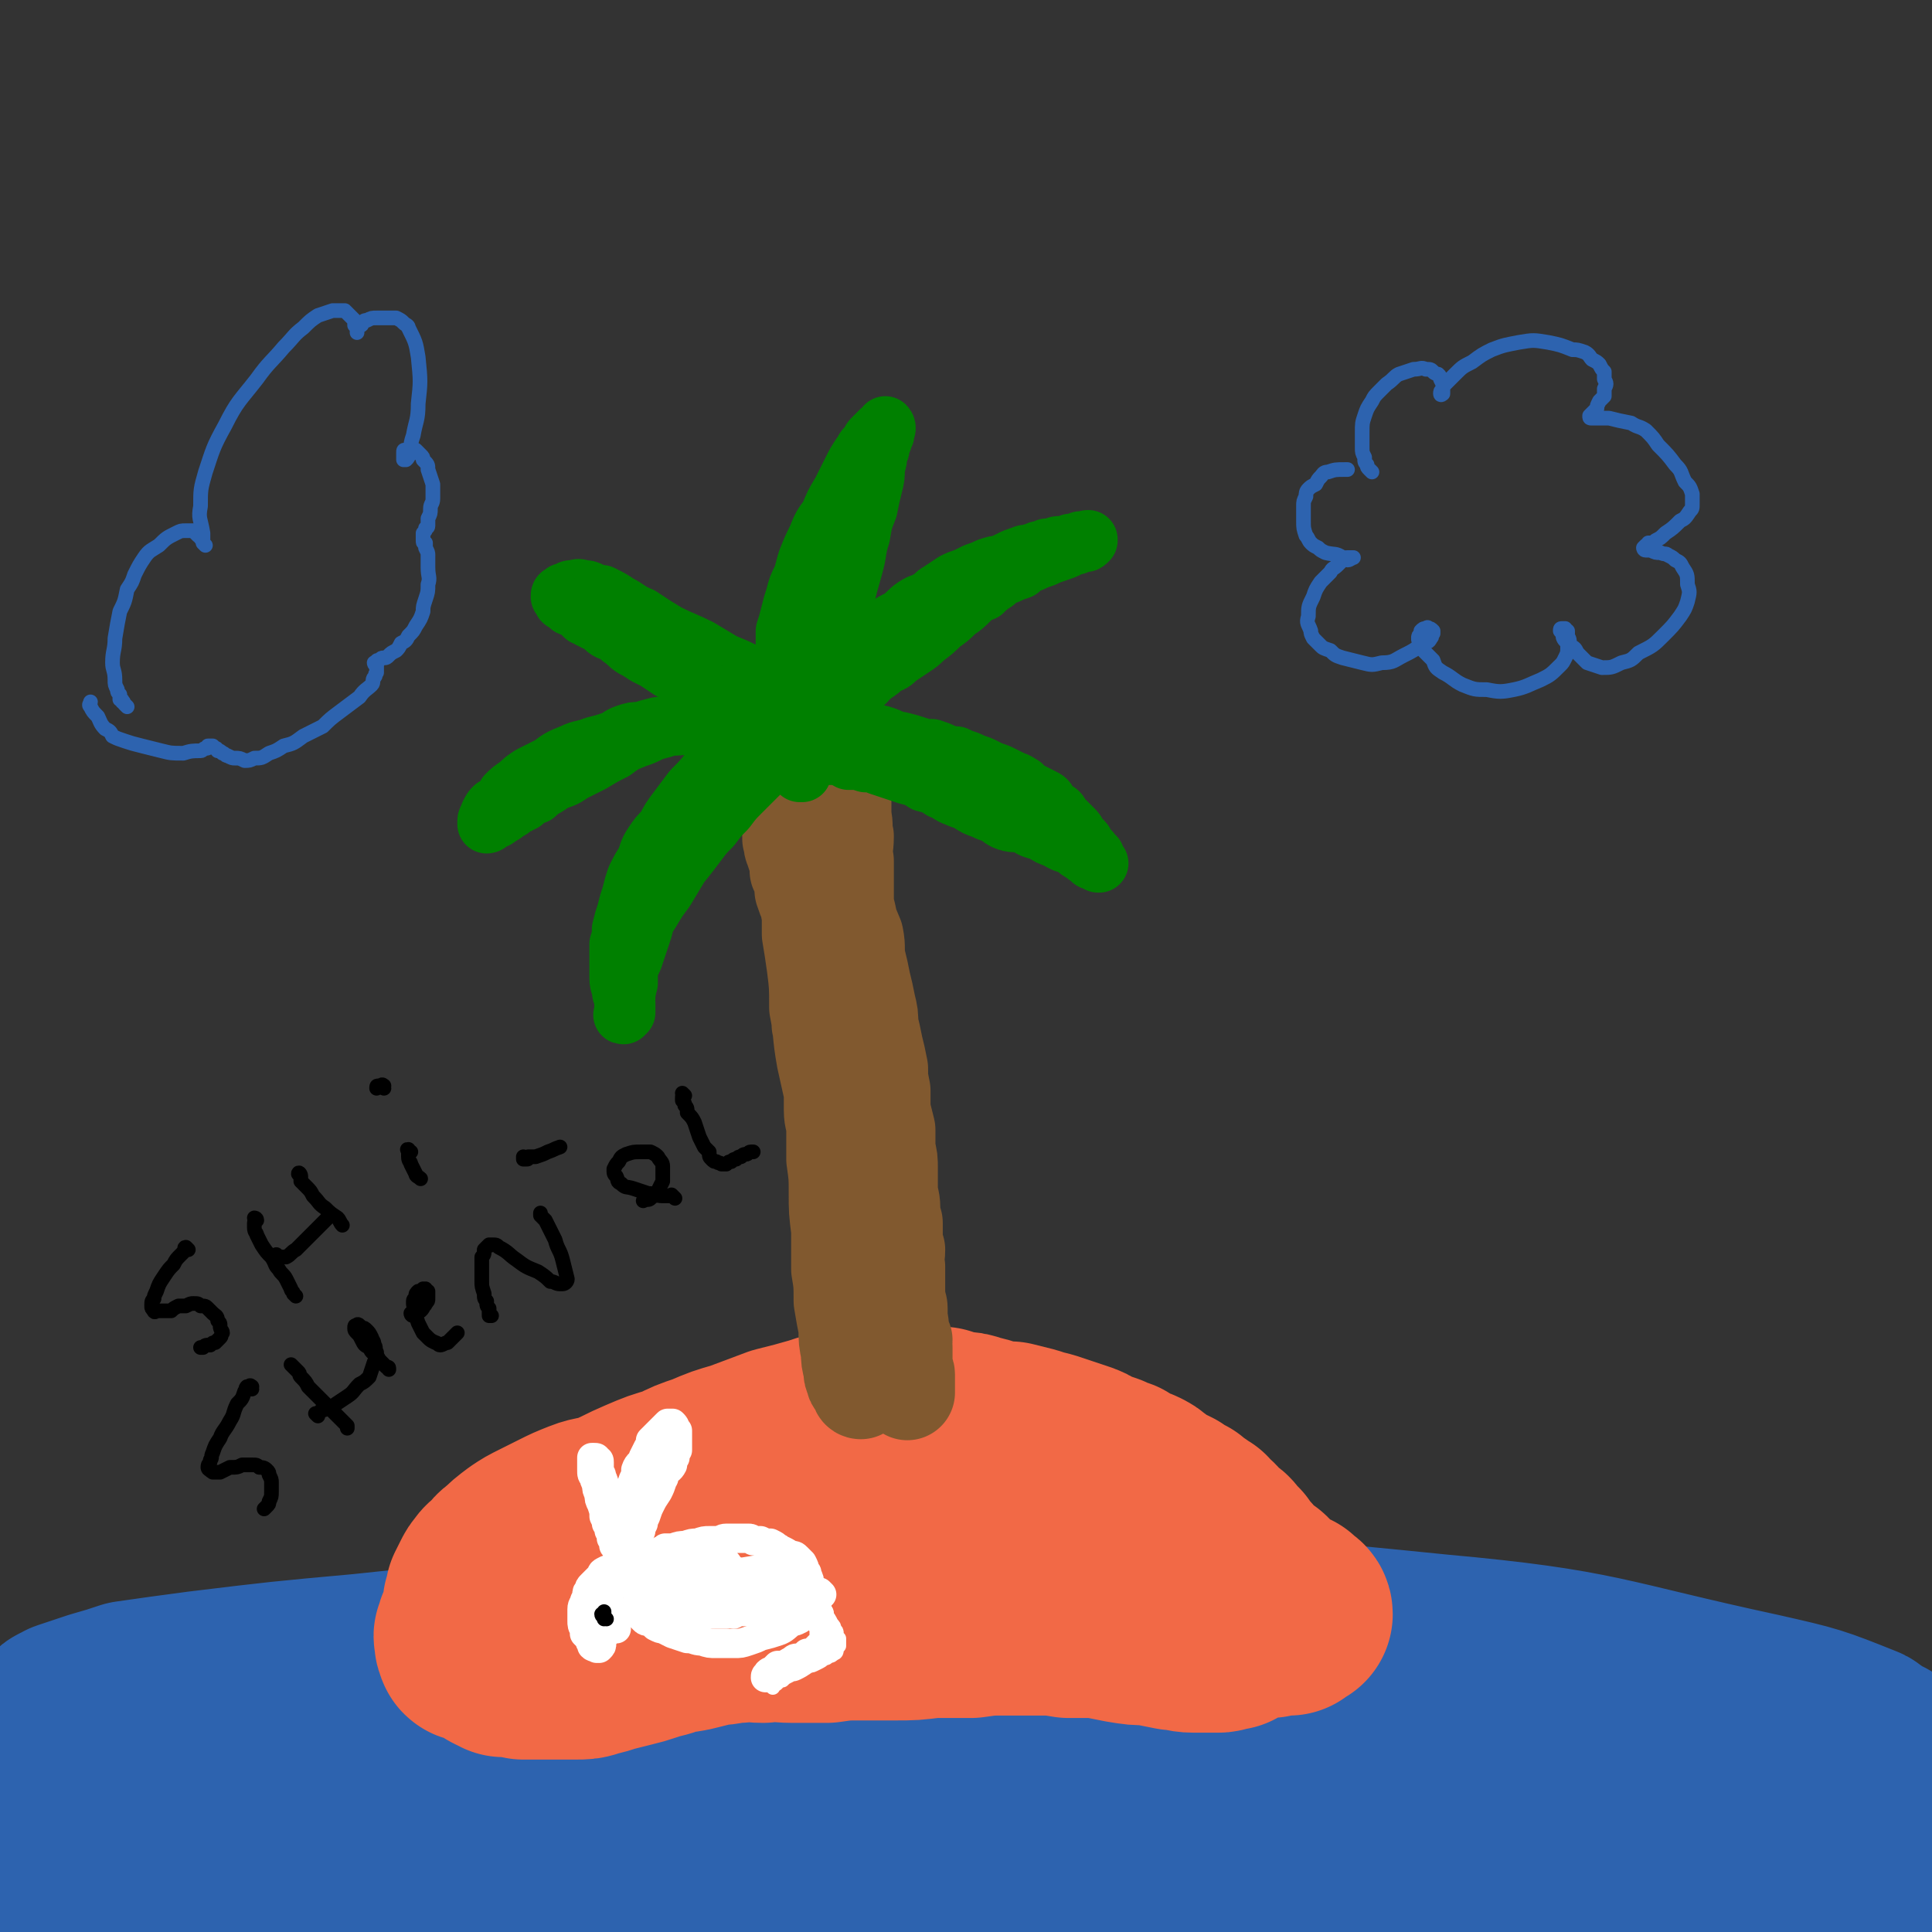 <svg viewBox='0 0 790 790' version='1.1' xmlns='http://www.w3.org/2000/svg' xmlns:xlink='http://www.w3.org/1999/xlink'><rect x="0" y="0" width="790" height="790" fill="#333333" stroke="none"/><g fill='none' stroke='#2D63AF' stroke-width='79' stroke-linecap='round' stroke-linejoin='round'><path d='M694,704c0,0 -1,-1 -1,-1 0,0 0,0 1,1 0,0 0,-1 0,0 1,0 1,0 1,0 0,0 0,0 0,0 -2,0 -2,0 -4,0 -21,-1 -21,-2 -42,-3 -35,-3 -35,-4 -70,-6 -44,-3 -44,-3 -87,-5 -81,-4 -81,-4 -162,-8 -51,-2 -51,-4 -102,-3 -47,1 -47,1 -94,7 -43,5 -43,7 -85,14 -10,1 -10,2 -20,3 -2,1 -3,1 -4,1 0,-1 2,-1 3,-2 6,-2 6,-2 12,-4 7,-2 7,-2 13,-4 14,-2 14,-2 29,-4 33,-4 33,-4 66,-7 50,-5 50,-7 100,-10 61,-5 61,-8 122,-7 109,0 110,-2 218,9 66,6 66,10 131,24 22,5 22,5 42,13 2,1 2,3 2,5 0,1 0,1 -1,1 -5,2 -5,2 -10,3 -13,2 -13,2 -26,2 -33,-2 -33,-4 -67,-7 -43,-3 -43,-4 -87,-7 -45,-4 -45,-6 -90,-7 -89,-4 -89,-3 -179,-3 -36,0 -36,-3 -72,2 -91,11 -92,12 -182,28 -12,2 -11,4 -22,9 -4,1 -4,1 -6,3 -1,1 0,2 1,2 3,1 3,2 7,1 7,0 7,0 14,-1 17,-4 17,-5 33,-8 37,-7 37,-7 74,-12 50,-7 50,-7 100,-12 56,-4 56,-6 112,-6 102,0 102,-3 204,6 62,5 62,8 123,21 18,4 25,7 36,13 2,2 -4,2 -9,3 -10,1 -10,1 -21,0 -28,-1 -28,-3 -57,-5 -43,-3 -43,-4 -87,-6 -50,-3 -50,-4 -100,-4 -93,0 -93,2 -186,5 -63,2 -63,2 -126,6 -37,3 -38,3 -74,8 -7,1 -7,2 -12,4 -1,0 -1,1 -1,1 1,1 1,1 1,2 5,2 6,2 11,2 13,2 13,2 27,1 33,0 33,0 66,-2 49,-3 49,-4 98,-7 60,-3 60,-3 119,-5 58,-2 58,-3 115,-2 79,1 79,1 158,7 19,1 19,2 37,7 9,3 9,4 17,8 2,1 1,1 2,2 0,2 0,2 0,3 -1,2 -1,2 -1,3 0,1 0,1 0,3 0,1 1,2 -1,3 -8,4 -8,7 -18,8 -28,3 -28,2 -56,1 -34,-2 -34,-4 -69,-7 -40,-4 -40,-5 -80,-7 -46,-2 -46,-2 -93,-3 -42,-1 -42,0 -85,-1 -65,-1 -65,-3 -129,-2 -29,0 -29,1 -57,5 -44,7 -44,8 -88,18 -9,2 -9,3 -18,6 -3,0 -3,0 -5,1 -1,0 -1,0 -1,1 -1,0 -1,0 0,1 2,0 2,0 4,0 4,0 4,0 9,0 4,0 4,0 8,-1 8,-2 8,-3 16,-6 27,-7 27,-8 54,-14 42,-10 42,-11 84,-18 46,-9 46,-10 92,-14 86,-9 86,-10 173,-12 38,0 56,3 76,8 6,2 -11,6 -23,6 -22,0 -22,-3 -45,-5 -37,-3 -37,-3 -74,-6 -40,-2 -40,-3 -79,-4 -82,-4 -82,-3 -163,-5 -31,-1 -31,0 -61,0 -26,0 -26,0 -51,0 -2,0 -2,0 -4,1 -1,0 -2,0 -2,1 -1,0 0,0 1,0 4,1 4,1 7,1 9,-1 9,-1 18,-2 24,-4 24,-5 48,-9 42,-7 42,-7 83,-13 51,-6 51,-7 103,-11 101,-9 101,-10 203,-13 69,-2 69,-2 137,2 50,3 50,5 100,12 6,1 6,1 11,3 2,1 2,1 3,1 5,2 5,2 9,3 7,2 7,2 13,4 5,2 5,2 10,3 3,1 3,0 5,1 1,1 1,1 2,1 1,1 1,1 2,2 0,0 0,0 1,1 1,0 1,0 1,1 1,1 1,1 2,2 1,1 1,1 1,2 1,1 1,1 1,2 -1,1 -1,1 -2,2 -2,2 -2,1 -3,2 -5,3 -4,4 -9,6 -11,4 -11,5 -22,8 -18,5 -19,4 -38,8 -15,3 -15,3 -30,5 -5,1 -6,1 -11,2 -2,0 -2,0 -3,1 0,0 0,0 1,0 3,0 3,-1 6,0 9,0 9,0 18,0 15,1 15,1 29,3 18,1 18,1 35,3 19,3 19,2 37,6 4,1 3,2 7,4 0,0 0,0 0,1 '/></g>
<g fill='none' stroke='#F26946' stroke-width='79' stroke-linecap='round' stroke-linejoin='round'><path d='M243,647c-1,0 -1,-1 -1,-1 -1,0 0,0 0,1 0,0 0,0 0,1 1,0 1,0 1,1 1,0 1,0 1,0 0,1 0,1 1,1 0,1 0,1 1,1 4,1 4,1 8,1 9,1 9,1 18,1 10,1 10,1 20,1 10,0 10,0 20,-1 11,0 11,0 21,-1 11,0 11,0 21,-1 11,0 11,0 21,-1 10,0 11,0 21,0 10,0 10,0 20,0 10,-1 10,0 19,0 9,0 9,0 19,0 7,0 7,0 15,0 6,0 6,-1 12,0 4,0 4,0 8,0 2,0 2,0 4,0 2,0 2,0 4,0 1,0 1,1 2,1 2,0 2,0 3,0 2,1 2,1 3,1 2,0 2,0 3,1 1,0 1,0 3,0 1,0 1,0 2,0 1,0 1,1 2,1 2,0 2,0 3,0 1,0 1,0 2,1 1,0 1,0 2,0 1,0 1,1 2,1 0,0 0,0 1,0 1,1 1,1 2,1 0,0 0,0 0,1 1,0 1,0 1,1 1,0 1,0 1,0 0,0 1,0 1,1 0,0 -1,0 -1,0 0,0 0,0 -1,1 0,0 0,0 -1,1 0,0 0,0 -1,0 -1,0 -1,0 -2,0 -1,0 -1,0 -2,0 -2,0 -2,1 -3,1 -3,0 -3,0 -6,0 -3,0 -3,0 -7,0 -3,0 -3,0 -7,0 -4,0 -4,0 -7,0 -4,0 -4,0 -8,0 -3,0 -3,0 -7,0 -4,-1 -4,-1 -8,-1 -4,-1 -4,-1 -8,-1 -4,0 -4,0 -9,0 -4,-1 -4,-1 -8,-1 -5,0 -5,-1 -10,-1 -5,0 -5,0 -10,0 -5,0 -5,0 -9,0 -5,-1 -5,0 -9,0 -4,0 -4,0 -9,0 -3,0 -3,0 -7,0 -4,0 -4,0 -8,0 -4,0 -4,0 -8,0 -3,0 -3,0 -7,0 -3,0 -3,0 -7,0 -3,0 -4,-1 -7,0 -4,0 -4,0 -8,0 -4,1 -4,1 -8,1 -3,0 -3,0 -7,0 -4,0 -4,0 -8,1 -3,0 -3,0 -6,1 -4,0 -4,0 -7,0 -3,0 -3,0 -6,0 -3,1 -3,1 -7,1 -2,0 -2,0 -5,0 -3,1 -3,1 -5,1 -3,0 -3,0 -6,0 -2,0 -2,0 -4,0 -2,0 -2,0 -4,0 -2,0 -2,0 -4,1 -3,0 -3,-1 -5,0 -3,0 -3,0 -6,0 -3,1 -3,0 -6,1 -2,0 -2,0 -5,0 -3,1 -3,1 -5,1 -2,1 -2,1 -5,1 -3,0 -3,0 -5,1 -3,0 -3,1 -7,1 -2,1 -2,1 -5,1 -2,1 -2,1 -4,1 -2,0 -2,0 -4,1 -2,0 -2,0 -3,0 -2,0 -2,0 -3,1 -1,0 -1,0 -3,0 -1,0 -1,0 -3,0 -1,0 -1,0 -2,0 -2,-1 -2,-1 -3,-1 -1,0 -1,0 -1,-1 -1,-1 0,-1 0,-2 -1,-1 -1,-1 0,-1 0,-1 0,-2 0,-2 0,-1 1,-1 1,-2 1,-1 1,-1 2,-2 1,-1 1,-1 2,-2 1,-1 1,-1 2,-1 2,-1 2,-1 3,-2 3,-1 3,-2 5,-3 3,-2 3,-1 7,-3 3,-1 3,-1 6,-2 3,-1 3,-1 6,-2 4,-2 4,-2 8,-3 5,-2 5,-2 9,-4 4,-1 4,-1 8,-2 4,-2 4,-2 8,-3 4,-2 4,-2 9,-3 5,-2 5,-2 9,-3 5,-2 5,-2 10,-4 5,-2 5,-1 10,-3 5,-1 4,-2 9,-3 5,-1 5,-1 9,-2 5,-2 5,-2 10,-3 4,-1 4,-1 9,-1 5,-1 5,0 9,-1 5,0 5,-1 10,-1 4,-1 5,0 10,-1 4,0 4,0 9,0 5,-1 5,-1 10,-1 4,0 4,0 8,0 4,0 4,-1 7,-1 3,0 3,0 7,0 4,0 4,1 8,1 4,0 4,0 7,0 4,0 4,0 7,1 3,0 3,0 6,0 3,0 3,0 5,1 3,0 3,0 6,0 3,1 3,1 6,2 3,1 3,0 6,1 2,0 2,1 4,1 2,1 2,1 4,1 2,1 2,1 3,1 2,1 2,1 3,2 2,1 2,1 4,1 1,1 1,1 3,2 1,1 1,1 3,1 1,1 2,1 3,2 1,1 1,1 2,1 1,1 1,1 3,2 1,1 1,1 2,1 2,1 2,1 3,2 1,1 1,1 2,2 1,1 1,1 2,2 1,0 1,0 2,1 1,1 1,1 1,2 1,0 1,0 2,1 0,1 0,1 1,1 1,1 1,1 1,1 1,1 1,1 1,2 0,0 0,0 0,1 0,0 0,0 0,1 0,1 0,1 0,1 0,1 0,1 0,1 0,1 0,1 0,1 0,1 0,1 0,2 0,0 0,0 0,0 0,1 0,1 0,1 0,0 0,0 0,1 0,0 0,0 0,0 0,1 0,1 0,1 0,0 0,0 0,1 0,0 0,0 0,1 0,0 0,1 0,1 0,0 0,0 1,0 0,1 0,1 1,1 0,1 -1,1 0,2 0,0 0,0 1,0 0,1 0,1 0,2 0,1 0,1 0,1 -1,1 -1,1 -1,1 0,1 0,1 -1,2 0,0 0,0 -1,0 -1,1 -1,1 -2,2 -1,0 -1,0 -2,0 -2,1 -2,1 -3,1 -3,0 -3,0 -5,0 -3,0 -3,0 -5,0 -4,0 -4,-1 -8,-1 -5,-1 -5,-1 -10,-2 -5,0 -5,0 -11,-1 -5,-1 -5,-1 -10,-2 -6,0 -6,0 -12,0 -6,-1 -6,-1 -13,-1 -6,0 -6,0 -13,0 -7,0 -7,0 -14,1 -8,0 -8,0 -16,0 -8,1 -8,1 -15,1 -7,0 -7,0 -14,0 -7,0 -7,0 -14,1 -7,0 -7,0 -14,0 -6,0 -6,-1 -12,0 -5,0 -5,-1 -10,0 -5,0 -5,1 -10,1 -4,1 -4,1 -8,2 -4,1 -4,1 -8,1 -2,1 -2,1 -5,2 -4,1 -4,1 -7,2 -3,1 -3,1 -7,2 -4,1 -4,1 -8,2 -3,1 -3,1 -7,2 -3,1 -3,1 -7,1 -3,0 -3,0 -5,0 -3,0 -3,0 -5,0 -3,0 -3,0 -5,0 -3,0 -3,0 -6,0 -2,-1 -2,-1 -4,-1 -2,0 -2,0 -4,0 -1,-1 -1,-1 -2,-1 -2,-1 -2,-1 -3,-2 -1,-1 -1,-1 -1,-3 -1,-1 -1,-1 -2,-3 -1,-2 -1,-2 -1,-4 -1,-2 -1,-2 -1,-4 -1,-3 0,-3 0,-6 1,-2 1,-2 1,-4 1,-2 1,-2 2,-4 1,-2 1,-2 2,-3 1,-2 2,-2 3,-3 2,-2 2,-3 4,-4 3,-3 3,-3 7,-6 3,-2 3,-2 7,-4 4,-2 4,-2 8,-4 4,-2 4,-2 9,-4 5,-2 6,-1 11,-3 7,-3 6,-3 13,-6 7,-3 7,-3 14,-5 6,-3 6,-3 12,-5 7,-3 7,-3 14,-5 8,-3 8,-3 16,-6 8,-2 8,-2 15,-4 6,-2 6,-2 12,-3 3,-1 3,-1 7,-2 2,-1 2,-1 5,-1 3,0 3,0 6,0 3,0 3,0 7,1 3,0 3,0 7,1 3,0 3,0 7,0 3,1 3,1 7,2 3,0 3,0 6,1 4,1 4,1 7,2 4,1 4,1 8,1 4,1 4,1 8,2 3,1 3,1 7,2 3,1 3,1 6,2 3,1 3,1 6,2 3,1 3,1 6,3 3,1 3,1 6,2 2,1 2,1 5,2 2,2 2,2 4,3 2,1 2,0 4,1 2,1 2,1 3,2 3,2 3,2 5,4 3,1 3,1 5,2 2,2 3,2 5,3 2,2 2,2 4,3 1,1 1,1 3,2 1,2 1,1 3,3 1,1 1,1 2,3 1,1 2,1 3,2 2,1 1,1 3,3 1,1 1,1 2,2 1,2 1,2 2,3 1,1 1,1 2,2 1,2 1,2 2,3 2,1 2,1 3,2 1,1 1,1 2,2 1,0 1,0 1,1 1,1 1,1 2,2 0,0 0,0 1,1 0,0 0,0 1,1 0,0 0,0 1,0 0,1 0,1 0,1 1,1 1,1 1,1 1,0 1,0 1,1 0,0 0,0 1,0 0,1 0,1 0,1 0,0 0,1 0,1 -1,0 -1,0 -1,0 -1,0 -1,0 -1,0 0,0 0,0 -1,0 0,0 0,0 0,0 0,0 0,0 0,0 0,0 0,0 0,0 -1,0 0,0 0,1 '/></g>
<g fill='none' stroke='#81592F' stroke-width='39' stroke-linecap='round' stroke-linejoin='round'><path d='M352,569c0,0 -1,-1 -1,-1 0,0 0,1 1,1 0,-1 0,-1 0,-1 -1,-1 -1,-1 -1,-1 -1,-1 -1,-1 -1,-1 -1,-1 -1,-1 -1,-2 -1,-2 -1,-2 -1,-4 -1,-4 -1,-4 -1,-7 -1,-5 -1,-5 -1,-10 -1,-5 -1,-5 -2,-11 0,-7 0,-7 -1,-13 0,-8 0,-8 0,-16 -1,-8 -1,-8 -1,-15 0,-7 0,-7 -1,-14 0,-6 0,-6 0,-12 0,-4 -1,-4 -1,-8 0,-3 0,-3 0,-6 0,-2 0,-2 0,-5 -1,-2 -1,-2 -1,-5 -1,-3 -1,-3 -1,-6 -1,-3 -1,-3 -1,-6 -1,-4 -1,-4 -2,-7 0,-3 0,-3 0,-5 0,-3 -1,-3 -1,-6 0,-3 0,-3 0,-6 0,-3 0,-3 0,-6 0,-2 0,-2 0,-5 0,-2 0,-2 0,-5 -1,-3 0,-3 0,-5 0,-3 0,-3 0,-6 0,-3 0,-3 0,-6 0,-3 0,-3 0,-5 0,-2 0,-2 0,-5 0,-2 0,-2 0,-4 0,-2 0,-2 0,-5 0,-2 0,-2 0,-3 0,-2 0,-2 0,-4 0,-1 0,-1 0,-3 0,-1 0,-1 0,-2 0,-1 0,-1 0,-2 0,-1 0,-1 0,-2 0,0 0,0 0,-1 0,-1 0,-1 0,-1 0,0 -1,0 0,0 0,-1 0,0 0,0 0,0 0,-1 1,0 0,0 0,0 0,0 0,0 0,0 0,1 1,0 1,0 1,1 1,1 1,1 1,2 0,2 0,2 1,3 0,2 0,2 0,4 1,3 1,3 2,5 1,4 1,3 2,6 1,3 1,3 2,7 0,2 1,2 1,5 1,4 1,4 2,8 1,5 1,4 3,9 1,5 0,5 1,10 1,4 1,4 2,9 1,4 1,4 2,9 1,4 1,4 1,8 1,4 1,4 2,9 1,4 1,4 2,9 0,4 0,4 1,9 0,4 0,4 0,8 1,4 1,4 2,8 0,4 0,4 0,8 1,4 1,4 1,8 0,4 0,4 0,8 0,4 1,4 1,8 0,3 0,3 1,6 0,3 0,3 0,6 0,3 0,3 1,5 0,4 -1,4 0,7 0,3 0,3 0,6 0,2 0,2 0,4 0,2 0,2 0,3 0,2 1,2 1,4 0,2 0,2 0,5 1,2 0,2 1,5 0,1 0,1 1,3 0,1 -1,1 0,3 0,1 0,1 0,2 0,1 0,1 0,3 0,1 0,1 0,2 0,1 0,1 0,2 0,1 1,1 1,2 0,1 0,1 0,2 0,2 0,2 0,3 0,1 0,1 0,1 0,1 0,1 0,1 0,0 0,0 0,0 0,0 0,0 0,0 0,1 0,0 0,0 -1,-1 -1,-1 -1,-1 0,-1 0,-1 0,-1 -1,-2 -1,-2 -2,-2 0,-2 -1,-2 -1,-3 -1,-2 -1,-2 -2,-4 -2,-5 -2,-5 -3,-9 -2,-12 -2,-12 -3,-24 -2,-12 -2,-12 -3,-24 -1,-10 0,-10 -1,-19 0,-7 0,-7 0,-14 0,-5 0,-5 0,-9 0,-3 0,-3 0,-5 0,-3 0,-3 0,-5 0,-2 0,-2 0,-5 -1,-3 -1,-3 -2,-6 0,-3 0,-3 0,-7 -1,-3 -1,-3 -1,-7 -1,-4 -1,-4 -1,-8 -1,-3 -1,-3 -1,-7 0,-4 0,-4 -1,-7 0,-4 0,-4 0,-8 -1,-4 -1,-4 -2,-8 0,-5 0,-5 -1,-9 0,-4 0,-4 0,-8 0,-3 0,-3 0,-6 -1,-3 0,-3 0,-7 -1,-2 -1,-2 -1,-4 0,-2 0,-2 0,-4 0,-2 0,-2 0,-4 0,-2 0,-2 0,-4 0,-1 0,-1 0,-3 0,-3 0,-3 0,-5 0,-1 0,-1 0,-3 0,-2 0,-2 0,-3 0,-2 0,-2 0,-3 0,-1 0,-1 0,-2 0,-1 -1,-1 -1,-2 0,-1 0,-1 0,-2 0,0 0,0 0,-1 0,0 0,0 0,-1 0,0 0,0 0,0 0,0 0,0 0,0 0,1 0,1 0,1 0,1 0,1 0,2 0,1 0,1 0,2 0,1 0,1 0,3 0,2 0,2 1,5 0,3 0,3 0,6 1,4 0,4 1,8 0,5 -1,5 0,10 0,6 0,6 0,11 0,6 0,6 0,11 0,5 1,5 1,10 0,5 0,5 1,10 0,6 -1,6 0,12 0,5 0,5 1,11 0,5 0,5 0,11 0,4 0,4 0,9 0,4 0,4 0,8 -1,4 -1,4 -1,8 0,3 0,3 0,7 0,2 0,2 0,4 0,1 0,1 0,3 0,1 0,1 0,2 0,1 0,1 0,2 0,0 0,0 0,0 0,0 0,0 -1,0 0,0 0,0 0,0 0,0 0,-1 0,-1 -1,-1 -2,-1 -2,-2 -1,-2 -1,-3 -1,-5 -2,-6 -2,-6 -3,-12 -2,-9 -2,-9 -4,-18 -2,-11 -1,-11 -3,-21 0,-9 0,-9 -1,-17 -1,-7 -1,-7 -2,-13 0,-4 0,-4 0,-8 -1,-3 0,-3 -1,-5 -1,-2 -1,-2 -2,-5 0,-1 0,-1 0,-3 -1,-3 -1,-3 -2,-5 0,-2 0,-2 0,-3 -1,-3 -1,-3 -2,-6 -1,-2 0,-2 -1,-4 0,-3 0,-3 0,-5 -1,-3 0,-3 -1,-5 0,-2 0,-2 0,-3 -1,-2 -1,-2 -1,-3 0,-2 0,-2 0,-3 0,-1 -1,-1 -1,-2 0,0 0,-1 0,-1 0,-1 0,-1 0,-1 0,0 0,0 0,0 0,0 0,0 0,0 0,0 -1,-1 0,-1 0,0 0,0 1,1 1,1 1,1 1,3 '/></g>
<g fill='none' stroke='#008000' stroke-width='24' stroke-linecap='round' stroke-linejoin='round'><path d='M340,295c0,0 -1,-1 -1,-1 0,0 1,1 1,1 -1,0 -1,0 -1,0 -1,0 -1,0 -1,0 -1,0 -1,-1 -1,0 -1,0 -1,0 -2,1 -1,1 -1,1 -3,2 -3,2 -3,2 -5,4 -4,4 -4,4 -8,7 -5,4 -5,4 -9,8 -3,3 -3,3 -7,7 -3,3 -3,3 -6,7 -3,3 -3,3 -6,7 -3,3 -3,3 -6,7 -3,4 -3,4 -7,9 -3,5 -3,5 -6,10 -3,4 -3,4 -6,9 -2,3 -2,3 -3,7 -1,3 -1,3 -2,6 -1,3 -1,3 -2,6 -1,2 -1,2 -2,5 0,3 0,3 0,5 -1,2 0,2 -1,3 0,2 0,2 0,3 -1,1 0,1 0,2 0,1 0,1 0,2 0,1 0,1 0,2 0,0 0,0 0,0 -1,1 -1,1 -1,1 -1,0 0,0 0,-1 0,0 0,0 0,-1 0,-1 0,-1 0,-2 0,-1 0,-1 0,-2 0,-2 -1,-2 -1,-4 0,-2 -1,-2 -1,-5 0,-2 0,-2 0,-5 0,-2 0,-2 0,-4 0,-3 0,-3 0,-5 1,-3 1,-3 1,-6 1,-4 1,-4 2,-7 1,-4 1,-4 2,-7 1,-4 1,-4 2,-7 2,-4 2,-4 4,-7 1,-3 1,-4 3,-7 2,-3 2,-3 5,-6 2,-4 2,-4 5,-8 3,-4 3,-4 6,-8 4,-4 4,-4 8,-9 4,-5 4,-5 7,-9 3,-3 3,-3 5,-6 3,-3 3,-3 5,-5 2,-2 2,-2 4,-4 2,-2 2,-2 4,-3 2,-1 2,-1 3,-2 1,-1 1,-1 3,-2 1,-1 1,0 2,-1 1,0 1,0 2,-1 0,0 0,0 1,0 1,-1 1,0 2,0 0,0 0,0 0,0 0,0 0,0 0,0 0,0 0,0 -1,0 0,0 0,-1 0,0 0,0 0,0 0,0 -1,0 -1,0 -1,0 -1,1 -1,1 -1,1 -1,1 -1,1 -2,2 -1,1 -1,1 -1,1 -2,1 -2,1 -3,2 -1,1 0,1 -1,1 -1,1 -1,1 -2,2 -1,1 -1,1 -2,2 -1,1 -1,1 -1,2 -1,1 -1,1 -2,2 0,1 0,1 -1,1 -1,1 -1,1 -1,2 0,0 0,0 0,0 0,1 -1,1 0,1 0,1 0,0 0,0 1,0 1,0 1,0 0,0 0,0 1,0 0,0 0,0 1,0 1,0 1,0 1,0 1,0 1,0 2,0 0,0 0,0 1,0 1,0 1,0 1,0 1,0 1,-1 2,-1 0,0 -1,0 -1,0 0,-1 0,-1 0,-1 0,-1 0,-1 0,-1 -1,0 -1,0 -2,-1 -1,0 -1,0 -2,0 -1,-1 -1,-1 -3,-1 -1,-1 -1,-1 -2,-1 -2,0 -2,-1 -4,-1 -3,0 -3,0 -6,0 -5,1 -5,1 -9,1 -5,1 -5,1 -9,2 -4,1 -4,1 -8,1 -3,1 -3,1 -7,2 -4,2 -4,2 -7,3 -5,2 -5,2 -9,5 -4,2 -4,2 -9,5 -4,2 -4,2 -8,4 -4,3 -4,2 -8,4 -4,3 -4,2 -7,5 -3,1 -3,1 -5,3 -2,1 -2,1 -4,2 -1,1 -1,1 -3,2 -1,1 -1,1 -3,2 -1,1 -1,1 -2,1 -1,1 -1,1 -2,1 0,1 -1,1 -1,1 0,0 0,-1 0,-1 0,-1 0,-1 1,-2 0,-1 0,-1 0,-1 1,-2 1,-2 2,-3 2,-1 2,-1 3,-2 1,-1 1,-1 2,-3 2,-2 2,-2 5,-4 2,-2 2,-2 5,-4 4,-2 4,-2 8,-4 4,-3 4,-3 9,-5 4,-2 4,-1 9,-3 4,-1 4,-1 7,-2 3,-1 3,-2 6,-3 3,-1 3,-1 6,-1 3,-1 3,-1 7,-2 2,0 2,0 5,0 3,-1 3,-1 6,-1 2,0 2,1 5,1 2,0 2,0 4,0 1,0 1,0 3,0 2,1 2,1 3,1 2,0 2,0 4,1 2,0 2,0 3,0 2,0 2,0 3,1 2,0 2,0 3,0 2,1 2,1 3,1 2,1 2,1 3,1 1,0 1,0 3,1 1,0 1,0 2,0 2,1 2,1 3,1 1,1 1,1 2,1 1,0 1,0 2,0 0,0 0,1 0,1 1,0 1,0 1,0 1,0 0,1 1,1 0,0 0,0 0,0 1,0 0,0 0,-1 0,0 0,0 0,0 0,0 0,0 0,-1 -1,0 -1,0 -1,0 -1,-1 -1,-1 -1,-1 -1,-1 -1,-1 -2,-1 -1,0 -1,0 -2,-1 -1,0 -1,0 -2,0 -2,-1 -2,-1 -3,-1 -1,-1 -1,-1 -2,-1 -1,-1 -1,-1 -2,-1 -2,-1 -2,-1 -3,-2 -1,0 -1,-1 -2,-1 -1,-1 -1,-1 -3,-2 -1,0 -1,-1 -2,-1 -1,-1 -1,-1 -3,-2 -1,-1 -1,-1 -3,-2 -2,-1 -2,-1 -4,-3 -1,-1 -1,-1 -3,-3 -2,-1 -3,-1 -5,-3 -3,-1 -3,-1 -6,-3 -3,-2 -3,-2 -5,-3 -3,-2 -3,-2 -6,-4 -2,-1 -2,-1 -4,-2 -3,-2 -3,-2 -5,-3 -3,-2 -2,-2 -5,-4 -2,-2 -2,-2 -5,-3 -2,-1 -2,-2 -4,-3 -2,-1 -2,-1 -4,-2 -1,-1 -1,-1 -2,-1 -2,-2 -2,-2 -3,-3 -1,-1 -1,0 -3,-1 -1,-1 -1,-1 -2,-2 -1,0 -1,0 -1,-1 -1,-1 -1,-1 -1,-1 0,-1 0,-1 1,-1 0,-1 1,-1 2,-1 1,-1 1,-1 3,-1 1,0 1,-1 3,0 2,0 2,0 4,1 2,1 2,1 4,1 4,2 4,2 7,4 4,2 4,3 9,5 6,4 6,4 11,7 6,3 7,3 13,6 5,3 5,3 10,6 5,2 5,2 9,4 4,2 4,3 8,5 3,2 3,1 7,3 3,1 3,1 6,3 2,1 2,1 4,2 1,1 1,2 3,2 1,1 2,1 3,2 1,1 1,1 2,2 2,1 2,1 3,2 1,1 1,1 2,2 1,1 1,1 1,2 1,1 1,1 2,2 1,1 1,1 1,1 1,1 1,1 1,2 1,1 1,1 1,1 1,1 1,1 1,1 0,1 1,1 1,1 0,0 0,0 0,1 0,0 0,0 0,0 0,1 0,1 0,1 -1,0 -1,0 -1,1 0,0 0,0 0,0 -1,0 -1,0 -1,0 0,0 0,0 0,0 -1,0 -1,0 -1,0 -1,0 -1,0 -1,0 -1,-1 0,-1 -1,-1 0,0 0,0 -1,0 0,0 0,-1 0,-1 -1,0 -1,0 -1,0 -1,0 0,0 -1,0 0,-1 0,-1 -1,-1 0,0 0,0 0,0 -1,0 -1,0 -1,0 -1,-1 -1,-1 -2,-1 -1,-1 -1,-1 -1,-1 -1,-1 -1,-1 -1,-1 -1,-1 -2,-1 -2,-2 -1,-1 -1,-1 -2,-2 -1,-1 -1,-1 -1,-2 -2,-2 -2,-2 -2,-3 -2,-3 -2,-3 -3,-6 -1,-2 -1,-2 -1,-5 -1,-3 -2,-3 -3,-5 -1,-3 -1,-3 -1,-5 -1,-3 -1,-3 -1,-5 0,-3 0,-3 0,-6 0,-3 0,-3 0,-6 1,-3 1,-3 2,-7 1,-4 1,-4 2,-7 1,-4 1,-4 3,-8 1,-3 1,-4 2,-7 2,-5 2,-5 4,-9 2,-5 2,-5 5,-9 2,-5 2,-5 5,-10 2,-4 2,-4 4,-8 2,-4 2,-4 4,-7 1,-1 1,-2 2,-3 1,-1 1,-1 2,-2 0,-1 0,-1 1,-2 1,-1 1,-1 2,-2 0,0 0,0 1,-1 1,0 1,0 1,0 1,-1 1,-2 1,-2 1,1 0,2 0,3 0,1 0,0 -1,1 0,1 0,1 0,2 -1,1 -1,1 -1,2 0,2 0,2 -1,3 0,3 0,3 -1,6 0,4 0,4 -1,8 -1,4 -1,4 -2,9 -2,5 -2,5 -3,11 -2,6 -1,6 -3,13 -2,7 -2,7 -4,15 -1,6 -2,6 -3,12 -2,5 -2,5 -3,11 -2,4 -2,4 -3,8 -1,2 -1,2 -1,5 -1,1 -1,1 -1,3 -1,1 -1,1 -1,3 0,1 0,1 0,3 0,1 0,1 0,2 0,2 0,2 0,3 0,1 0,1 0,2 0,1 0,1 1,1 0,1 -1,1 0,2 0,0 0,0 0,0 1,1 0,1 0,1 0,0 1,0 1,0 0,1 0,1 0,1 0,0 0,0 0,-1 0,0 0,0 0,0 0,0 1,0 1,-1 0,0 0,0 0,0 0,-1 0,-1 0,-2 0,0 0,0 0,0 0,-1 0,-1 1,-2 0,0 0,0 0,-1 0,0 0,0 0,-1 0,-1 -1,-1 0,-2 0,-1 0,-1 0,-2 1,-1 0,-1 1,-2 0,-1 0,-1 0,-2 1,-1 1,-1 1,-2 1,-2 1,-2 2,-3 1,-1 0,-1 1,-3 1,-2 2,-2 3,-4 2,-2 1,-2 3,-4 1,-2 1,-2 3,-4 2,-2 2,-2 4,-4 3,-3 3,-3 6,-6 3,-3 3,-3 7,-5 3,-2 3,-3 6,-5 3,-2 3,-1 6,-3 2,-1 2,-2 4,-3 3,-2 3,-2 6,-4 2,-1 2,-1 5,-2 2,-1 2,-1 4,-2 3,-1 3,-1 5,-2 3,-1 3,-1 5,-1 2,-1 2,-1 4,-2 2,-1 2,-1 5,-2 2,-1 2,0 4,-1 2,0 2,-1 3,-1 2,0 2,0 3,-1 2,0 2,0 3,0 1,-1 1,-1 3,-1 1,0 1,0 2,0 1,0 1,-1 2,-1 1,0 1,0 2,0 1,0 1,-1 2,-1 1,0 0,0 1,0 0,0 0,0 1,0 1,-1 1,0 1,0 0,0 0,-1 0,0 0,0 0,0 0,0 -1,1 -1,1 -2,1 0,0 0,0 -1,0 -1,0 -1,0 -2,1 -2,0 -2,0 -3,1 -2,1 -2,1 -5,2 -3,1 -3,1 -5,2 -3,1 -3,1 -5,2 -3,1 -3,1 -5,3 -3,1 -3,1 -5,2 -3,1 -3,1 -5,3 -3,2 -3,2 -5,4 -3,1 -3,1 -5,3 -3,3 -3,3 -6,5 -3,3 -3,3 -6,5 -3,3 -3,3 -7,6 -2,2 -2,2 -5,4 -3,2 -3,2 -6,4 -2,2 -2,2 -5,3 -2,2 -2,2 -5,4 -2,2 -2,1 -3,3 -2,1 -2,1 -3,2 -2,2 -2,2 -3,3 -2,2 -2,2 -3,3 -1,2 -1,2 -3,3 -1,2 -1,2 -3,3 -1,2 -1,1 -3,3 -1,1 -1,1 -2,2 -1,1 -1,1 -2,2 -2,1 -2,1 -3,2 -1,1 0,1 -1,1 -1,1 -1,1 -1,1 -1,0 -1,1 -1,1 -1,-1 0,-1 0,-1 0,-1 1,-1 1,-1 1,-1 0,-1 1,-1 1,-1 1,-1 1,-1 1,-1 1,-1 2,-1 1,-1 1,-1 2,-1 1,-1 1,-1 2,-1 1,-1 1,-1 2,-1 1,0 1,-1 2,-1 1,0 1,0 2,0 1,0 1,0 2,1 2,0 2,0 3,0 2,1 2,1 4,1 3,1 3,1 6,2 3,0 3,0 6,1 3,1 3,2 6,2 4,1 4,1 7,2 3,1 3,1 6,1 3,1 3,1 5,2 3,1 3,1 5,1 2,1 2,1 5,2 2,1 2,1 5,2 2,1 2,1 4,2 3,1 3,1 5,2 2,1 2,1 4,2 3,1 2,1 4,2 2,2 2,2 4,3 2,1 2,1 4,2 2,1 2,1 3,3 1,1 1,1 2,2 2,1 2,1 3,3 1,1 1,1 2,2 2,2 2,2 3,3 1,1 1,1 2,3 1,1 1,1 2,2 1,1 0,1 1,2 1,1 1,1 2,2 0,1 0,1 1,2 1,0 1,0 1,1 0,1 0,1 0,1 1,1 1,0 1,1 1,0 0,0 0,0 0,0 0,0 -1,-1 0,0 -1,0 -1,0 -1,0 -1,-1 -1,-1 -2,-1 -2,-1 -3,-2 -2,-1 -2,-1 -4,-3 -3,-1 -4,-1 -7,-3 -3,-1 -3,-1 -6,-3 -4,-1 -4,-1 -7,-3 -3,-1 -4,0 -7,-1 -3,-1 -3,-2 -5,-3 -3,-1 -3,-1 -5,-2 -3,-1 -3,-1 -6,-3 -2,-1 -3,-1 -5,-2 -3,-1 -3,-2 -6,-3 -3,-2 -3,-2 -7,-3 -3,-2 -3,-2 -7,-3 -3,-1 -3,-1 -6,-2 -3,-1 -3,-1 -6,-2 -2,-1 -2,-1 -5,-1 -3,-1 -3,-1 -5,-1 -2,-1 -2,-1 -4,-1 -1,-1 -1,-1 -3,-1 -1,0 -1,0 -3,0 -1,0 -1,0 -3,0 -1,0 -1,0 -3,0 -1,0 -1,0 -2,1 -2,0 -2,0 -3,1 -1,0 -1,0 -2,1 0,0 0,0 -1,1 0,0 0,0 0,1 0,0 0,0 1,1 0,0 0,0 1,1 0,0 0,0 1,0 '/></g>
<g fill='none' stroke='#2D63AF' stroke-width='6' stroke-linecap='round' stroke-linejoin='round'><path d='M561,193c0,0 -1,-1 -1,-1 0,0 1,1 1,1 0,0 0,0 0,0 -1,-1 -1,-1 -1,-1 -1,-1 -1,-1 -1,-2 -1,-1 -1,-1 -1,-3 -1,-2 -1,-2 -1,-4 0,-3 0,-3 0,-6 0,-4 0,-4 1,-7 1,-3 1,-3 3,-6 1,-2 1,-2 3,-4 2,-2 2,-2 3,-3 3,-2 3,-3 5,-4 3,-1 3,-1 6,-2 3,0 3,-1 5,0 2,0 2,0 3,1 1,1 2,1 2,1 1,1 1,1 1,2 1,2 1,2 1,3 0,1 0,1 0,1 0,1 0,1 0,2 0,0 -1,1 -1,0 0,0 0,0 0,0 0,-1 0,-1 1,-2 0,-1 0,-1 1,-2 2,-2 2,-2 4,-4 3,-3 3,-3 7,-5 4,-3 4,-3 8,-5 5,-2 6,-2 11,-3 6,-1 6,-1 12,0 5,1 5,1 10,3 2,0 2,0 5,1 2,1 2,2 3,3 2,1 2,1 3,2 1,2 1,2 2,3 0,2 0,2 0,3 1,2 1,2 0,4 0,2 0,2 0,3 -1,1 -1,1 -2,2 -1,2 -1,2 -1,3 -1,1 -1,1 -1,1 -1,1 -1,1 -2,2 0,0 0,0 0,0 0,1 0,1 1,1 1,0 1,0 1,0 3,0 3,0 6,0 4,1 4,1 9,2 3,2 3,1 6,3 3,3 3,3 5,6 4,4 4,4 7,8 3,3 2,3 4,7 2,2 2,2 3,5 0,2 0,2 0,4 0,2 0,2 -1,3 -2,3 -2,3 -4,4 -3,3 -3,3 -6,5 -2,2 -2,2 -4,3 -1,1 -1,1 -3,1 0,1 -1,1 -1,1 -1,1 -1,1 -1,1 0,0 0,1 1,1 1,0 1,0 2,0 2,1 2,1 4,1 2,1 2,0 3,1 2,1 2,1 3,2 2,1 2,1 3,3 2,3 2,3 2,7 1,3 1,3 0,7 -1,3 -1,3 -3,6 -3,4 -3,4 -7,8 -4,4 -4,4 -10,7 -3,3 -3,3 -7,4 -4,2 -4,2 -8,2 -3,-1 -3,-1 -6,-2 -2,-2 -2,-2 -4,-4 -1,-2 -1,-2 -3,-3 -1,-1 -1,-1 -2,-2 -1,-1 -1,-2 -1,-3 -1,-1 -1,-1 -1,-1 0,-1 0,-1 1,-1 0,0 1,0 1,0 1,1 0,1 1,1 0,1 0,1 0,2 1,2 1,2 0,4 0,3 0,3 -1,5 -1,2 -1,2 -2,3 -4,4 -4,4 -8,6 -5,2 -6,3 -11,4 -5,1 -6,1 -11,0 -5,0 -5,0 -10,-2 -4,-2 -4,-3 -8,-5 -3,-2 -3,-2 -4,-5 -2,-2 -2,-2 -4,-4 -1,-1 -1,-1 -1,-3 -1,-1 -1,-1 -1,-2 0,-1 0,-1 1,-2 0,-1 0,-1 0,-1 1,-1 1,-1 2,-1 1,-1 1,0 1,0 1,0 1,0 2,1 0,0 0,0 0,1 -1,1 0,1 -1,2 -1,2 -1,1 -3,2 -4,3 -4,3 -8,5 -4,2 -4,3 -9,3 -4,1 -4,1 -8,0 -4,-1 -4,-1 -8,-2 -3,-1 -3,-1 -5,-3 -3,-1 -3,-1 -4,-2 -2,-2 -2,-2 -3,-3 -1,-2 -1,-2 -1,-3 -1,-3 -2,-3 -1,-6 0,-4 0,-4 2,-8 1,-3 1,-3 3,-6 2,-2 2,-2 4,-4 1,-2 1,-1 3,-3 1,-1 1,-1 2,-2 1,-1 1,-1 2,-1 1,0 1,0 2,0 0,0 1,0 0,0 0,0 -1,1 -2,1 -1,0 -1,-1 -2,-1 -3,-2 -3,-1 -7,-2 -2,-1 -2,-1 -3,-2 -2,-1 -2,-1 -3,-2 -1,-1 -1,-2 -2,-3 -1,-3 -1,-3 -1,-6 0,-3 0,-3 0,-6 0,-2 0,-2 1,-4 0,-1 0,-2 1,-3 1,-1 1,-1 3,-2 1,-2 1,-2 2,-3 1,-1 1,-2 3,-2 3,-1 3,-1 7,-1 0,0 0,0 1,0 '/><path d='M52,289c0,0 0,0 -1,-1 0,0 0,0 0,0 -1,-1 0,-1 -1,-1 0,-1 0,-1 -1,-1 0,-1 0,-1 0,-2 -1,-1 -1,-1 -1,-2 -1,-2 -1,-2 -1,-4 0,-4 -1,-4 -1,-7 0,-5 1,-5 1,-10 1,-6 1,-6 2,-11 2,-4 2,-4 3,-9 2,-3 2,-3 3,-6 2,-4 2,-4 4,-7 2,-3 3,-3 6,-5 3,-3 3,-3 7,-5 2,-1 2,-1 4,-1 2,0 2,0 3,0 1,1 1,1 2,2 1,0 1,0 1,1 1,1 1,1 1,2 0,0 0,0 1,1 0,0 0,0 0,0 0,0 -1,-1 -1,-1 0,-2 0,-2 0,-4 -1,-6 -2,-6 -1,-11 0,-7 0,-7 2,-14 3,-9 3,-10 8,-19 5,-10 6,-10 13,-19 5,-7 6,-7 11,-13 4,-4 4,-5 8,-8 3,-3 3,-3 6,-5 3,-1 3,-1 6,-2 1,0 1,0 3,0 1,0 1,0 2,0 1,1 1,1 2,2 1,1 1,1 2,2 0,1 0,1 0,2 1,1 1,1 1,2 0,0 0,0 0,1 0,0 0,-1 0,-1 0,0 0,0 0,-1 0,0 1,0 1,-1 1,0 1,0 1,-1 1,-1 1,-1 2,-1 2,-1 2,-1 4,-1 2,0 2,0 5,0 1,0 1,0 3,0 2,1 2,1 3,2 1,1 2,1 2,2 3,6 3,6 4,12 1,10 1,10 0,19 0,7 -1,7 -2,13 -1,3 -1,3 -1,6 -1,1 -1,1 -1,2 0,1 0,1 -1,2 0,0 0,0 -1,0 0,0 0,0 0,0 0,-1 0,-1 0,-1 0,-1 0,-1 0,-1 0,-1 0,-1 0,-1 0,-1 0,-1 1,-1 1,0 1,0 1,0 2,0 2,0 3,0 1,1 1,1 2,2 1,1 1,1 1,2 2,2 2,2 2,4 1,3 1,3 2,6 0,3 0,3 0,6 0,2 -1,2 -1,4 0,2 0,2 -1,4 0,1 0,1 0,3 0,1 -1,1 -1,1 0,1 0,1 -1,2 0,1 0,1 0,1 0,1 0,1 0,2 0,1 0,1 1,1 0,1 0,1 0,2 1,2 1,2 1,3 0,2 0,3 0,5 0,4 1,4 0,7 0,3 0,3 -1,6 -1,3 -1,3 -1,5 -1,3 -1,3 -3,6 -1,2 -1,2 -3,4 -1,2 -1,2 -3,3 -1,2 -1,2 -2,3 -2,1 -2,1 -3,2 -1,1 -1,1 -2,1 -1,0 -1,0 -2,1 -1,0 -1,0 -1,1 -1,0 -1,0 -1,0 0,0 0,1 1,1 0,0 0,0 0,1 0,1 0,1 0,2 -1,1 0,1 -1,2 -1,1 0,2 -1,3 -2,2 -3,2 -5,5 -4,3 -4,3 -8,6 -4,3 -4,3 -7,6 -4,2 -4,2 -8,4 -4,3 -4,3 -8,4 -3,2 -3,2 -6,3 -3,2 -3,2 -6,2 -2,1 -2,1 -4,1 -2,-1 -2,-1 -4,-1 -1,0 -1,0 -3,-1 -1,0 -1,-1 -2,-1 -1,-1 -1,-1 -2,-1 -1,-1 0,-1 -1,-1 -1,-1 -1,-1 -1,-1 0,0 0,0 -1,0 0,0 0,0 -1,0 0,1 0,1 -1,1 -1,0 -1,1 -2,1 -3,0 -4,0 -7,1 -5,0 -5,0 -9,-1 -4,-1 -4,-1 -8,-2 -4,-1 -4,-1 -7,-2 -3,-1 -3,-1 -5,-2 -1,-2 -1,-2 -3,-3 -2,-2 -2,-3 -3,-5 -2,-2 -2,-2 -3,-4 -1,-1 0,-1 0,-2 '/></g>
<g fill='none' stroke='#FFFFFF' stroke-width='12' stroke-linecap='round' stroke-linejoin='round'><path d='M252,632c0,0 0,-1 -1,-1 0,0 0,1 0,1 0,-1 0,-1 0,-2 0,0 0,0 0,0 0,-1 0,-1 -1,-1 0,-1 0,-1 0,-2 -1,-1 -1,-1 -1,-2 0,-1 0,-1 -1,-2 0,-1 0,-1 -1,-3 0,-2 0,-2 -1,-5 -1,-2 -1,-2 -1,-4 -1,-2 -1,-2 -1,-4 -1,-2 -1,-2 -1,-3 -1,-1 -1,-1 -1,-3 0,-1 0,-1 0,-1 0,-1 0,-1 0,-2 0,-1 0,-1 0,-1 0,-1 0,-1 0,-1 0,0 0,0 0,0 0,-1 0,-1 0,0 1,0 1,0 1,0 1,0 1,0 1,1 1,0 1,0 1,1 0,2 0,2 0,3 0,2 1,1 1,3 1,2 1,2 1,4 1,2 1,2 1,3 1,2 1,2 2,3 0,2 0,2 0,3 1,2 0,2 1,4 0,2 0,2 0,3 1,1 1,1 1,2 1,2 1,2 1,3 0,1 0,1 0,1 0,1 0,1 0,1 0,0 0,1 0,1 1,-1 1,-1 1,-1 0,-1 0,-1 0,-1 0,-1 0,-1 0,-1 0,-1 0,-1 0,-1 0,-1 0,-1 0,-2 0,-1 1,-1 1,-2 0,-2 0,-2 0,-3 1,-3 0,-3 1,-6 1,-2 1,-2 1,-5 1,-2 1,-2 2,-5 1,-2 1,-2 1,-4 1,-3 2,-2 3,-5 1,-2 1,-2 2,-4 1,-1 1,-1 1,-3 1,-1 1,-1 2,-2 1,-1 1,-1 2,-2 1,-1 1,-1 2,-2 0,0 0,0 1,-1 1,0 1,0 1,0 1,0 1,0 1,0 1,1 1,1 1,2 1,1 1,1 1,1 0,1 0,1 0,2 0,2 0,2 0,3 0,1 0,1 0,3 -1,1 -1,1 -1,3 -1,1 -1,2 -1,3 -1,2 -2,2 -3,3 -1,2 0,2 -1,3 -1,3 -1,3 -2,5 -2,3 -2,3 -3,5 -1,2 -1,2 -2,5 -1,2 -1,2 -1,3 -1,2 -1,2 -1,3 -1,2 -1,2 -2,3 0,1 0,1 0,2 -1,1 0,1 -1,2 0,0 0,0 0,1 0,0 0,0 0,0 '/><path d='M258,646c0,0 -1,0 -1,-1 0,0 1,0 1,-1 0,0 0,0 0,0 0,0 0,0 0,0 -1,-1 -1,0 -1,0 0,-1 0,-1 0,-1 0,-1 0,-1 -1,-1 0,0 0,0 0,0 -1,-1 -1,-1 -2,-1 0,0 0,0 -1,0 -1,-1 -1,-1 -2,0 -1,0 0,0 -1,0 -1,1 -1,1 -2,1 -2,1 -2,1 -2,2 -1,1 -1,1 -2,2 -1,1 -1,1 -2,2 -1,1 -1,1 -1,2 -1,1 -1,1 -1,2 0,2 -1,2 -1,3 0,1 -1,1 -1,3 0,1 0,1 0,3 0,1 0,1 0,2 0,1 0,2 1,3 0,1 0,1 0,2 1,1 1,1 2,2 0,1 0,1 1,2 0,0 0,1 0,1 1,1 1,0 2,1 0,0 0,0 1,0 0,0 0,0 0,0 1,-1 1,-1 1,-2 0,0 0,0 0,-1 0,-1 0,-1 1,-2 0,-2 0,-2 0,-3 0,-1 0,-1 0,-2 0,-2 -1,-2 0,-3 0,-2 0,-2 0,-3 0,-2 0,-2 0,-3 1,-1 1,-1 1,-3 1,-1 1,-1 2,-2 0,-1 0,-1 1,-2 0,-1 0,-1 0,-1 1,-1 1,-1 2,-2 0,0 0,0 1,0 1,0 0,-1 1,-1 1,0 1,0 1,0 0,0 0,0 1,0 0,0 1,0 1,0 0,0 0,1 1,1 0,0 0,0 0,0 1,1 1,1 1,1 0,0 0,0 1,1 0,0 0,0 0,0 0,0 0,0 1,0 0,1 0,1 0,1 0,0 0,0 0,0 0,0 0,0 0,1 '/><path d='M252,666c0,0 -1,-1 -1,-1 0,0 1,0 1,0 0,0 0,0 0,0 0,-1 0,-1 0,-2 0,0 0,0 0,0 1,-1 0,-1 1,-1 1,-1 1,-1 1,-2 1,0 1,0 1,0 1,-1 1,-1 2,-1 1,-1 1,0 2,-1 2,0 2,0 3,-1 1,-1 1,-1 2,-1 1,-1 1,-1 2,-1 1,0 0,0 1,0 '/><path d='M272,637c0,-1 -1,-1 -1,-1 0,-1 0,0 0,0 0,0 0,0 0,0 -1,-1 0,-1 0,-1 -1,0 -1,0 -1,0 0,-1 0,-1 1,-1 1,0 1,0 1,-1 2,0 2,0 3,0 3,-1 3,-1 5,-1 3,-1 3,-1 5,-1 3,-1 3,-1 5,-1 2,0 2,0 4,0 1,0 1,-1 3,-1 1,0 1,0 3,0 1,0 1,0 3,0 1,0 1,0 3,0 1,0 1,0 2,1 2,0 2,0 3,0 2,1 2,1 4,1 2,1 2,1 3,2 1,0 1,1 2,1 2,1 2,1 3,2 2,0 2,0 3,1 1,1 1,1 2,2 1,2 1,2 1,3 1,1 1,1 1,2 1,2 1,2 1,4 0,2 0,2 0,3 0,1 0,1 0,2 0,1 0,1 0,2 -1,1 -1,1 -1,2 -1,2 -1,2 -1,3 -1,1 -1,1 -2,2 -2,1 -2,1 -3,1 -3,2 -3,3 -6,4 -3,1 -3,1 -7,2 -2,1 -2,1 -5,2 -3,1 -3,1 -6,1 -4,0 -4,0 -7,0 -3,0 -3,0 -6,-1 -3,0 -3,-1 -6,-1 -3,-1 -3,-1 -6,-2 -2,-1 -2,-1 -4,-2 -1,0 -1,0 -3,-1 -1,-1 -1,-1 -2,-2 -2,0 -2,0 -3,-1 -1,-1 -1,-1 -1,-2 -1,0 -1,0 -1,-1 0,-1 0,-1 0,-2 0,0 0,0 0,0 0,-1 -1,-1 0,-2 0,-1 0,0 1,-1 2,-1 1,-1 3,-1 4,-1 5,-1 9,-2 5,0 5,-1 11,-1 6,0 6,0 12,0 7,0 7,0 14,0 5,0 5,0 11,0 3,0 3,0 6,0 1,0 1,0 2,0 1,0 1,0 2,1 1,0 1,0 2,0 0,0 0,0 0,0 -1,1 -1,1 -2,1 -3,1 -3,2 -6,2 -6,2 -6,2 -13,2 -6,1 -6,1 -13,1 -7,0 -7,0 -14,0 -6,0 -6,0 -12,0 -3,0 -3,0 -6,-1 -2,0 -2,0 -4,0 -1,-1 -1,-1 -2,-1 -1,-1 -1,-1 -1,-1 0,-1 0,-1 0,-2 0,0 0,0 0,-1 1,0 1,0 2,-1 4,-1 4,-1 8,-2 8,-2 9,-2 17,-3 7,-1 7,-1 15,-2 6,-1 6,-1 12,-2 2,0 2,0 5,0 1,0 2,0 3,0 1,0 1,0 1,1 1,1 1,1 1,2 -1,1 -1,1 -2,1 -1,2 -1,2 -3,4 -5,2 -5,2 -9,4 -5,2 -5,2 -10,3 -6,1 -6,1 -11,1 -4,1 -5,1 -9,1 -2,0 -2,-1 -4,-1 -1,0 -1,0 -2,0 -1,-1 -1,-1 -2,-2 0,-1 0,-1 0,-1 0,-1 -1,-1 0,-2 0,-1 0,-1 1,-1 1,-1 1,-1 2,-1 2,-1 2,-1 4,-2 5,0 5,0 9,0 4,0 4,0 8,1 2,0 2,0 5,1 1,0 1,0 2,0 2,1 2,1 3,1 1,1 1,1 1,1 1,1 1,1 1,2 0,0 0,0 -1,1 -2,1 -2,1 -4,1 -6,1 -6,1 -11,1 -5,1 -5,0 -10,0 -4,-1 -4,-1 -7,-2 -2,-1 -2,0 -4,-1 -2,-1 -1,-2 -3,-3 -1,-1 -1,-1 -2,-2 -1,-1 0,-1 0,-2 0,-2 0,-2 0,-3 0,-1 0,-1 0,-2 1,-1 1,-1 2,-2 2,-1 2,-1 4,-2 4,-1 4,-1 7,-2 4,0 4,0 7,0 2,0 2,0 4,1 2,0 2,0 3,1 1,1 2,1 3,1 1,1 1,2 2,3 2,1 2,0 3,1 1,1 0,1 1,2 1,1 1,1 1,2 1,1 1,1 1,1 0,1 1,1 1,2 0,0 0,0 -1,0 0,0 0,0 0,0 '/><path d='M296,652c0,-1 -1,-1 -1,-1 0,-1 0,0 0,0 0,0 0,1 0,1 0,0 -1,0 -1,0 0,0 0,0 0,1 -1,0 -1,0 -1,0 0,0 1,0 1,0 1,0 1,-1 2,0 2,0 2,0 3,0 2,0 2,0 4,0 2,0 2,1 4,1 2,0 2,0 3,0 1,1 1,1 2,1 0,0 1,0 1,0 0,1 0,1 0,1 0,1 0,0 -1,1 -1,0 -1,0 -2,0 -1,1 -1,1 -3,1 -1,1 -1,1 -3,1 -1,0 -1,0 -2,0 -1,0 -1,0 -2,1 0,0 0,0 0,0 0,0 0,0 0,0 '/><path d='M306,656c-1,0 -1,-1 -1,-1 -1,0 -1,0 -1,1 -1,0 -1,0 -1,0 0,1 0,1 -1,1 0,0 0,0 -1,1 0,0 0,0 0,0 -1,1 -1,1 -2,1 -1,0 -1,0 -2,1 -2,0 -2,0 -3,0 -1,0 -1,0 -2,0 -2,0 -2,0 -3,0 -1,0 -1,0 -2,0 -1,0 -1,0 -3,0 0,0 0,0 -1,0 -1,0 -1,0 -2,0 0,-1 0,-1 0,-1 '/><path d='M295,652c0,-1 -1,-1 -1,-1 0,-1 0,0 1,0 0,0 0,0 0,1 -1,0 -1,0 -2,0 0,0 0,0 -1,0 0,1 0,0 -1,1 -1,0 -1,0 -2,0 -1,0 -1,0 -2,0 0,0 0,0 -1,0 0,0 0,0 -1,0 -1,0 0,0 -1,0 '/><path d='M304,649c0,0 -1,-1 -1,-1 0,0 1,1 1,1 -1,0 -1,0 -2,0 -1,0 -1,0 -2,1 -1,0 -1,0 -1,0 -1,-1 -1,-1 -1,-1 0,0 0,0 0,0 '/></g>
<g fill='none' stroke='#000000' stroke-width='6' stroke-linecap='round' stroke-linejoin='round'><path d='M248,662c0,0 -1,-1 -1,-1 0,0 0,1 0,1 0,-1 -1,-1 -1,-2 0,0 0,0 1,0 0,0 0,0 0,0 0,-1 0,-1 0,-1 0,0 0,0 0,0 '/></g>
<g fill='none' stroke='#FFFFFF' stroke-width='6' stroke-linecap='round' stroke-linejoin='round'><path d='M334,650c0,0 -1,-1 -1,-1 0,0 1,0 1,1 -1,0 -1,0 -1,0 0,0 0,0 0,0 0,0 0,0 0,1 0,0 0,0 1,0 0,1 0,1 1,2 0,1 0,1 0,2 1,2 1,2 2,3 1,1 1,1 1,3 1,1 1,1 2,3 1,1 1,1 1,2 1,1 1,1 1,2 0,1 0,1 1,2 0,1 0,1 0,2 0,0 0,0 0,1 -1,1 -1,1 -1,2 0,0 0,1 -1,1 -1,1 -1,1 -2,1 -1,1 -1,1 -2,1 -1,1 -1,1 -3,2 -2,1 -2,1 -3,1 -3,2 -3,2 -5,3 -2,1 -2,0 -3,1 -2,1 -2,1 -3,2 -1,0 -1,0 -2,1 -1,1 -1,1 -2,1 0,0 0,0 0,1 0,0 0,0 0,0 '/></g>
<g fill='none' stroke='#FFFFFF' stroke-width='12' stroke-linecap='round' stroke-linejoin='round'><path d='M336,652c0,0 -1,-1 -1,-1 0,0 1,1 1,1 0,0 0,0 0,0 -1,0 -1,0 -1,0 -1,0 -1,0 -1,0 0,0 0,0 -1,0 0,0 0,0 0,0 0,0 0,0 0,1 0,0 0,0 0,0 0,1 0,1 0,1 0,1 0,1 1,2 0,2 0,2 0,3 1,1 1,1 1,2 0,1 0,1 1,2 0,1 0,1 1,2 0,1 0,1 0,2 0,1 0,1 0,2 0,1 0,1 0,2 0,1 0,1 0,1 -1,1 -1,1 -2,1 -1,1 -1,1 -2,2 -1,1 -1,1 -3,1 -1,1 -1,1 -3,2 -2,0 -2,0 -3,1 -2,1 -2,1 -3,2 -2,0 -2,0 -3,0 -1,1 -1,1 -2,2 -1,1 -1,0 -2,1 0,0 0,0 0,1 -1,0 -1,0 -1,1 0,0 1,0 1,0 0,0 0,0 0,0 '/></g>
<g fill='none' stroke='#000000' stroke-width='6' stroke-linecap='round' stroke-linejoin='round'><path d='M77,511c0,0 -1,-1 -1,-1 -1,0 0,1 -1,2 -1,1 -1,1 -1,1 -2,2 -2,2 -3,4 -2,2 -2,2 -4,5 -2,3 -2,3 -3,6 -1,2 -1,2 -1,3 -1,1 -1,1 -1,3 0,1 0,1 1,2 0,1 1,0 1,0 2,0 2,0 3,0 1,0 1,0 3,0 1,-1 1,-1 3,-2 2,0 2,0 3,0 2,-1 2,-1 3,-1 2,0 2,0 3,1 2,0 2,0 3,1 1,1 1,1 2,2 1,1 2,1 2,3 1,1 1,1 1,2 0,2 1,2 1,3 -1,1 0,1 -1,2 -1,1 -1,1 -2,2 -1,0 -1,0 -2,1 -2,0 -2,0 -3,1 -1,0 -1,0 -1,0 '/><path d='M105,499c0,0 -1,-1 -1,-1 0,0 1,0 1,1 0,0 -1,0 -1,1 0,1 0,1 0,2 0,2 1,2 1,3 1,2 1,2 2,4 2,3 2,3 4,5 2,3 1,3 3,5 1,2 2,2 3,4 1,2 1,2 2,4 0,1 1,1 1,2 0,0 0,0 1,1 '/><path d='M114,514c0,0 -1,-1 -1,-1 0,0 1,1 1,1 0,0 0,0 0,0 -1,0 -1,0 -1,0 0,0 0,0 1,0 0,0 0,0 1,0 1,0 1,0 2,0 2,-1 2,-2 4,-3 4,-4 4,-4 8,-8 3,-3 3,-3 6,-6 '/><path d='M123,481c0,-1 -1,-2 -1,-1 0,0 0,0 1,1 0,1 0,1 0,2 1,1 1,1 2,2 2,2 2,2 3,4 3,3 2,3 5,5 2,2 2,2 5,4 1,1 1,2 2,3 '/><path d='M168,471c-1,0 -1,-1 -1,-1 -1,0 0,0 0,1 0,1 0,1 0,2 0,2 1,2 1,3 1,2 1,2 2,4 0,1 1,1 2,2 '/><path d='M157,445c0,-1 -1,-1 -1,-1 0,-1 1,0 1,0 -1,0 -2,0 -2,0 -1,0 -1,0 -1,1 '/><path d='M103,568c0,-1 -1,-1 -1,-1 0,-1 1,0 1,0 -1,0 -1,0 -2,0 -1,1 0,1 -1,2 -1,3 -1,3 -3,5 -2,4 -1,4 -3,7 -2,4 -3,4 -4,7 -2,3 -2,3 -3,6 -1,2 0,2 -1,3 0,2 -1,1 -1,3 0,0 0,1 1,1 0,1 1,0 1,1 2,0 2,0 3,0 2,-1 2,-1 4,-2 3,0 3,0 5,-1 2,0 2,0 4,0 2,0 2,0 3,1 1,0 2,0 3,1 1,1 1,1 1,2 1,2 1,2 1,3 0,2 0,2 0,4 0,2 0,2 -1,4 0,1 0,1 -1,2 -1,1 -1,1 -1,1 '/><path d='M120,559c0,0 -1,-1 -1,-1 0,0 1,1 2,2 0,0 0,0 1,1 1,1 0,1 1,2 2,2 2,2 3,4 3,3 3,3 6,6 2,2 2,2 4,4 2,2 2,2 4,4 1,1 1,1 2,2 0,0 0,0 0,1 '/><path d='M130,579c0,0 -1,-1 -1,-1 0,0 1,0 1,0 -1,0 -1,0 -1,0 0,0 1,0 2,-1 3,-1 3,-1 5,-2 3,-2 3,-2 6,-4 3,-2 2,-2 5,-5 2,-1 2,-1 4,-3 1,-3 1,-3 2,-6 1,-2 1,-2 1,-4 -1,-2 0,-2 -1,-3 0,-2 -1,-2 -1,-3 -1,-2 -1,-2 -2,-3 -1,-1 -1,-1 -2,-1 -1,-1 -1,-1 -1,-1 -1,-1 -1,0 -1,0 -1,0 -1,0 -1,1 0,1 0,1 1,2 1,1 1,1 2,3 1,2 1,2 3,3 1,2 1,2 3,3 1,2 1,2 2,3 1,1 1,1 2,2 1,0 1,0 1,1 '/><path d='M169,538c0,0 -1,-1 -1,-1 0,0 0,1 1,1 0,0 0,0 1,0 0,0 0,-1 0,-1 1,-1 1,-1 2,-1 1,-1 1,-1 1,-2 1,0 1,-1 1,-1 1,-1 1,-1 1,-2 0,0 0,0 0,-1 0,-1 0,-1 0,-1 0,-1 0,-1 0,-1 -1,0 -1,-1 -1,-1 -1,0 -1,0 -1,0 -1,1 -1,1 -2,1 -1,1 -1,1 -1,2 0,1 -1,1 -1,2 0,2 0,2 1,3 0,3 0,3 1,6 1,2 1,2 2,4 1,1 1,1 2,2 1,1 1,1 3,2 1,0 1,1 2,1 1,0 2,-1 3,-1 2,-2 2,-2 4,-4 '/><path d='M201,538c0,0 -1,-1 -1,-1 0,0 1,1 1,1 0,0 -1,0 -1,0 0,-1 0,-1 0,-1 0,-1 0,-1 0,-2 -1,-1 -1,-1 -1,-3 -1,-1 -1,-1 -1,-3 -1,-3 -1,-3 -1,-5 0,-3 0,-3 0,-6 0,-2 0,-2 0,-4 1,-1 1,-1 1,-3 1,-1 1,-1 2,-2 0,0 1,0 1,0 2,0 2,0 3,1 4,2 4,3 7,5 4,3 4,3 9,5 3,2 3,2 5,4 2,0 2,1 4,1 1,0 1,0 1,0 1,0 2,-1 2,-2 -1,-4 -1,-4 -2,-8 -1,-4 -2,-4 -3,-8 -1,-2 -1,-2 -2,-4 -1,-2 -1,-2 -2,-4 -1,-1 -1,-1 -2,-2 0,-1 0,-1 0,-1 '/><path d='M215,474c0,0 -1,-1 -1,-1 0,0 0,0 0,0 0,0 0,0 0,1 0,0 0,0 0,0 0,0 1,0 1,0 1,0 1,0 1,-1 2,0 2,0 3,0 3,-1 3,-1 5,-2 3,-1 2,-1 5,-2 '/><path d='M276,490c-1,-1 -1,-1 -1,-1 -1,-1 0,0 0,0 0,0 -1,0 -1,0 -2,0 -2,0 -3,0 -3,0 -3,-1 -6,-1 -3,-1 -3,-1 -6,-2 -3,-1 -3,0 -5,-2 -2,-1 -1,-1 -2,-3 -1,-1 -1,-1 -1,-3 1,-2 1,-2 2,-3 1,-2 1,-2 3,-3 3,-1 3,-1 6,-1 2,0 2,0 4,0 2,1 2,1 3,2 1,2 2,2 2,4 0,3 0,3 0,6 -1,2 -1,2 -2,4 -1,2 -2,2 -3,3 -1,1 -1,0 -3,1 0,0 0,0 0,0 '/><path d='M280,448c0,0 -1,-1 -1,-1 0,0 1,1 1,1 -1,0 -1,0 -1,1 0,0 0,0 0,1 1,1 1,1 1,2 1,1 1,1 1,3 2,2 2,2 3,4 1,3 1,3 2,6 1,2 1,2 2,4 1,1 1,1 2,2 0,2 0,2 1,3 1,1 1,1 2,1 1,1 1,0 2,1 1,0 1,0 2,0 1,-1 1,-1 2,-1 1,-1 1,-1 2,-1 1,-1 1,-1 2,-1 1,-1 1,-1 2,-1 1,0 1,-1 2,-1 1,0 1,0 1,0 '/></g>
</svg>